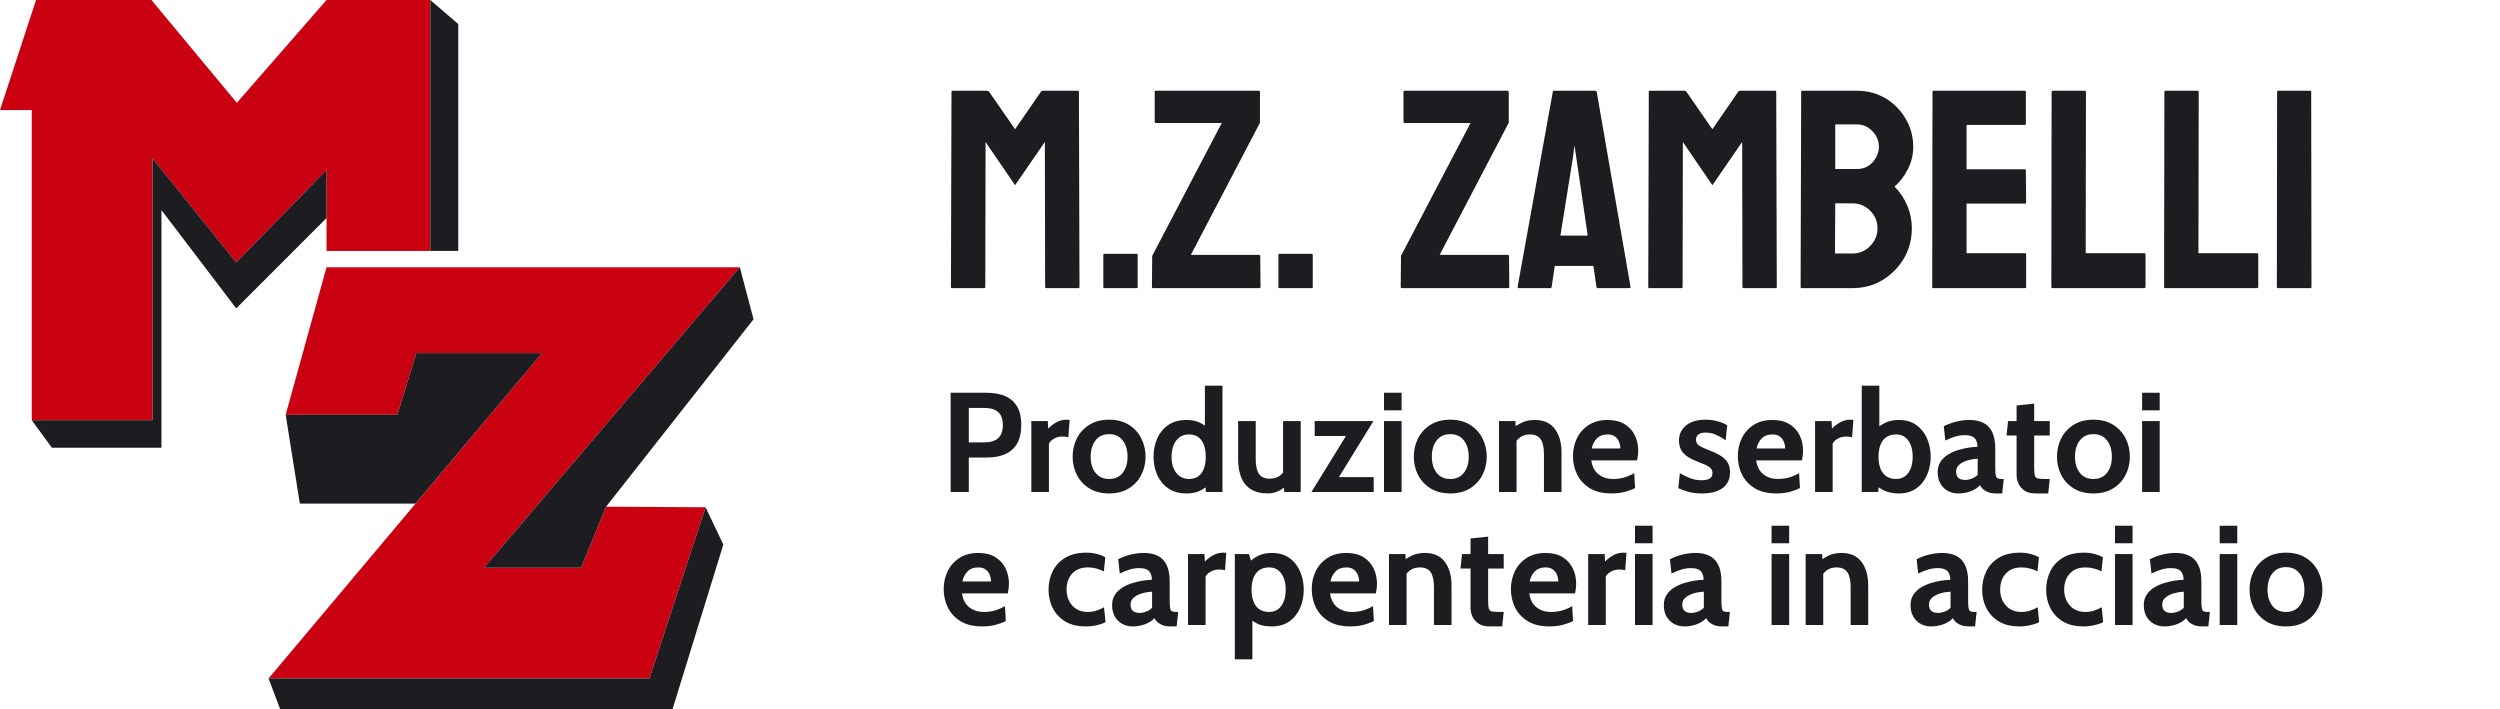 <svg xmlns="http://www.w3.org/2000/svg" width="282" height="80" viewBox="0 0 282 80" fill="none"><g clip-path="url(#clip0_210_913)"><path d="M36.833 28.303H48.539V0H36.833L26.714 11.595L17.078 0H4.065L0 12.412H3.582V47.4H17.214V17.869L26.646 29.599L36.833 19.164V28.303Z" fill="#CA0111"></path><path d="M36.833 30.145H83.451L54.599 64.04H65.549L68.368 57.153L79.59 57.221L73.257 76.526H30.296L61.143 39.831H46.959L44.821 46.786H32.223L36.833 30.145Z" fill="#CA0111"></path><path d="M3.582 47.4H17.214V17.869L26.646 29.599L36.833 19.164V24.59L26.646 34.786L18.212 23.7V50.506H5.85L3.582 47.4Z" fill="#1D1C20"></path><path d="M48.539 28.303H51.693V2.713L48.539 0V28.303Z" fill="#1D1C20"></path><path d="M32.223 46.786H44.821L46.959 39.831H61.143L46.872 56.803H33.822L32.223 46.786Z" fill="#1D1C20"></path><path d="M83.451 30.145L54.599 64.04H65.549L68.368 57.153L85 36.013L83.451 30.145Z" fill="#1D1C20"></path><path d="M30.296 76.526H73.257L79.59 57.221L81.592 61.432L75.86 80H31.603L30.296 76.526Z" fill="#1D1C20"></path></g><path d="M111.016 32.5L107.391 32.5C107.307 32.5 107.266 32.448 107.266 32.344L107.328 10.359C107.328 10.276 107.37 10.234 107.453 10.234L111.359 10.234C111.443 10.234 111.516 10.276 111.578 10.359L114.5 14.578L117.406 10.359C117.469 10.276 117.547 10.234 117.641 10.234L121.563 10.234C121.656 10.234 121.703 10.276 121.703 10.359L121.766 32.344C121.766 32.448 121.724 32.5 121.641 32.5L118.016 32.5C117.932 32.5 117.891 32.448 117.891 32.344L117.859 16.016L114.5 20.891L111.172 16.016L111.141 32.344C111.141 32.448 111.099 32.5 111.016 32.5ZM128.203 32.5L124.578 32.5C124.495 32.5 124.453 32.458 124.453 32.375L124.453 28.75C124.453 28.667 124.495 28.625 124.578 28.625L128.203 28.625C128.286 28.625 128.328 28.667 128.328 28.75L128.328 32.375C128.328 32.458 128.286 32.5 128.203 32.5ZM142.031 32.5L130.094 32.5C129.99 32.5 129.938 32.448 129.938 32.344L129.969 28.859L137.813 13.875L130.391 13.875C130.297 13.875 130.25 13.833 130.25 13.75L130.25 10.391C130.25 10.287 130.297 10.234 130.391 10.234L141.969 10.234C142.073 10.234 142.125 10.287 142.125 10.391L142.125 13.844L134.328 28.75L142.031 28.75C142.115 28.75 142.156 28.807 142.156 28.922L142.188 32.344C142.188 32.448 142.135 32.5 142.031 32.5ZM147.953 32.5L144.328 32.5C144.245 32.5 144.203 32.458 144.203 32.375L144.203 28.75C144.203 28.667 144.245 28.625 144.328 28.625L147.953 28.625C148.036 28.625 148.078 28.667 148.078 28.75L148.078 32.375C148.078 32.458 148.036 32.5 147.953 32.5ZM170.094 32.5L158.156 32.5C158.052 32.5 158 32.448 158 32.344L158.031 28.859L165.875 13.875L158.453 13.875C158.359 13.875 158.313 13.833 158.313 13.75L158.313 10.391C158.313 10.287 158.359 10.234 158.453 10.234L170.031 10.234C170.135 10.234 170.188 10.287 170.188 10.391L170.188 13.844L162.391 28.75L170.094 28.75C170.177 28.75 170.219 28.807 170.219 28.922L170.25 32.344C170.25 32.448 170.198 32.5 170.094 32.5ZM171.188 32.344L175.156 10.359C175.177 10.276 175.229 10.234 175.313 10.234L179.953 10.234C180.036 10.234 180.089 10.276 180.109 10.359L183.922 32.344C183.932 32.448 183.891 32.5 183.797 32.5L180.25 32.5C180.146 32.5 180.089 32.448 180.078 32.344L179.734 30L175.375 30L175.031 32.344C175.021 32.448 174.969 32.5 174.875 32.5L171.313 32.5C171.229 32.5 171.188 32.448 171.188 32.344ZM177.781 17.594L177.594 16.406L177.453 17.594L176.016 26.578L179.094 26.578L177.781 17.594ZM189.672 32.5L186.047 32.5C185.964 32.5 185.922 32.448 185.922 32.344L185.984 10.359C185.984 10.276 186.026 10.234 186.109 10.234L190.016 10.234C190.099 10.234 190.172 10.276 190.234 10.359L193.156 14.578L196.063 10.359C196.125 10.276 196.203 10.234 196.297 10.234L200.219 10.234C200.313 10.234 200.359 10.276 200.359 10.359L200.422 32.344C200.422 32.448 200.38 32.5 200.297 32.5L196.672 32.5C196.589 32.5 196.547 32.448 196.547 32.344L196.516 16.016L193.156 20.891L189.828 16.016L189.797 32.344C189.797 32.448 189.755 32.5 189.672 32.5ZM208.969 32.5L203.234 32.5C203.151 32.5 203.109 32.448 203.109 32.344L203.172 10.359C203.172 10.276 203.214 10.234 203.297 10.234L209.453 10.234C210.651 10.234 211.74 10.526 212.719 11.109C213.677 11.693 214.432 12.469 214.984 13.438C215.536 14.396 215.813 15.438 215.813 16.562C215.813 17.479 215.604 18.333 215.188 19.125C214.771 19.917 214.276 20.557 213.703 21.047C214.318 21.661 214.797 22.375 215.141 23.188C215.484 24 215.656 24.854 215.656 25.75C215.656 26.99 215.359 28.12 214.766 29.141C214.161 30.161 213.354 30.979 212.344 31.594C211.333 32.198 210.208 32.5 208.969 32.5ZM209.453 14.031L207.016 14.031L207.016 19.062L209.453 19.062C210.193 19.062 210.792 18.802 211.25 18.281C211.708 17.75 211.938 17.177 211.938 16.562C211.938 15.885 211.693 15.297 211.203 14.797C210.714 14.286 210.13 14.031 209.453 14.031ZM208.969 22.938L207.016 22.938L206.984 28.594L208.969 28.594C209.74 28.594 210.401 28.312 210.953 27.75C211.505 27.188 211.781 26.521 211.781 25.75C211.781 24.979 211.505 24.318 210.953 23.766C210.401 23.213 209.74 22.938 208.969 22.938ZM228.422 32.5L218.078 32.5C217.995 32.5 217.953 32.448 217.953 32.344L217.984 10.359C217.984 10.276 218.026 10.234 218.109 10.234L228.391 10.234C228.474 10.234 228.516 10.286 228.516 10.391L228.516 13.969C228.516 14.052 228.474 14.094 228.391 14.094L221.828 14.094L221.828 19.094L228.391 19.094C228.474 19.094 228.516 19.135 228.516 19.219L228.547 22.844C228.547 22.927 228.505 22.969 228.422 22.969L221.828 22.969L221.828 28.562L228.422 28.562C228.505 28.562 228.547 28.615 228.547 28.719L228.547 32.375C228.547 32.458 228.505 32.5 228.422 32.5ZM241.859 32.5L231.516 32.5C231.432 32.5 231.391 32.448 231.391 32.344L231.422 10.391C231.422 10.286 231.474 10.234 231.578 10.234L235.141 10.234C235.245 10.234 235.297 10.286 235.297 10.391L235.266 28.562L241.859 28.562C241.964 28.562 242.016 28.615 242.016 28.719L242.016 32.344C242.016 32.448 241.964 32.5 241.859 32.5ZM254.578 32.5L244.234 32.5C244.151 32.5 244.109 32.448 244.109 32.344L244.141 10.391C244.141 10.286 244.193 10.234 244.297 10.234L247.859 10.234C247.964 10.234 248.016 10.286 248.016 10.391L247.984 28.562L254.578 28.562C254.682 28.562 254.734 28.615 254.734 28.719L254.734 32.344C254.734 32.448 254.682 32.5 254.578 32.5ZM260.609 32.5L256.984 32.5C256.88 32.5 256.828 32.448 256.828 32.344L256.859 10.359C256.859 10.276 256.901 10.234 256.984 10.234L260.578 10.234C260.661 10.234 260.703 10.276 260.703 10.359L260.734 32.344C260.734 32.448 260.693 32.5 260.609 32.5Z" fill="#1D1C20"></path><path d="M107.232 55.5L107.232 44.3L111.216 44.3C112.075 44.3 112.8 44.428 113.392 44.684C113.984 44.94 114.432 45.335 114.736 45.868C115.045 46.401 115.2 47.084 115.2 47.916C115.2 48.759 115.048 49.455 114.744 50.004C114.44 50.548 113.995 50.953 113.408 51.22C112.821 51.481 112.107 51.612 111.264 51.612L109.28 51.612L109.28 55.5L107.232 55.5ZM109.28 49.9L111.024 49.9C111.723 49.9 112.245 49.743 112.592 49.428C112.944 49.113 113.12 48.62 113.12 47.948C113.12 47.276 112.941 46.785 112.584 46.476C112.232 46.167 111.696 46.012 110.976 46.012L109.28 46.012L109.28 49.9ZM116.334 55.5L116.334 47.5L118.19 47.5L118.238 48.348C118.441 48.124 118.726 47.9 119.094 47.676C119.462 47.452 119.865 47.34 120.302 47.34C120.43 47.34 120.548 47.351 120.654 47.372L120.51 49.324C120.393 49.292 120.276 49.271 120.158 49.26C120.046 49.249 119.934 49.244 119.822 49.244C119.486 49.244 119.18 49.321 118.902 49.476C118.625 49.631 118.43 49.82 118.318 50.044L118.318 55.5L116.334 55.5ZM125.107 55.66C124.238 55.66 123.496 55.471 122.883 55.092C122.27 54.713 121.8 54.209 121.475 53.58C121.155 52.951 120.995 52.263 120.995 51.516C120.995 50.764 121.155 50.071 121.475 49.436C121.8 48.801 122.27 48.295 122.883 47.916C123.496 47.532 124.238 47.34 125.107 47.34C125.976 47.34 126.718 47.532 127.331 47.916C127.944 48.295 128.411 48.801 128.731 49.436C129.056 50.071 129.219 50.764 129.219 51.516C129.219 52.263 129.056 52.951 128.731 53.58C128.411 54.209 127.944 54.713 127.331 55.092C126.718 55.471 125.976 55.66 125.107 55.66ZM125.107 54.028C125.774 54.028 126.286 53.796 126.643 53.332C127.006 52.863 127.187 52.257 127.187 51.516C127.187 50.764 127.006 50.153 126.643 49.684C126.286 49.209 125.774 48.972 125.107 48.972C124.446 48.972 123.934 49.209 123.571 49.684C123.208 50.153 123.027 50.764 123.027 51.516C123.027 52.257 123.208 52.863 123.571 53.332C123.934 53.796 124.446 54.028 125.107 54.028ZM133.832 55.66C133.021 55.66 132.339 55.471 131.784 55.092C131.235 54.713 130.819 54.209 130.536 53.58C130.259 52.951 130.12 52.263 130.12 51.516C130.12 50.769 130.259 50.081 130.536 49.452C130.819 48.823 131.235 48.319 131.784 47.94C132.339 47.561 133.021 47.372 133.832 47.372C134.419 47.372 134.915 47.471 135.32 47.668C135.725 47.86 136.083 48.108 136.392 48.412L135.912 48.828L135.912 43.5L137.896 43.5L137.896 55.5L136.024 55.5L135.928 54.14L136.504 54.556C136.131 54.897 135.744 55.167 135.344 55.364C134.944 55.561 134.44 55.66 133.832 55.66ZM134.12 54.028C134.557 54.028 134.915 53.921 135.192 53.708C135.469 53.495 135.675 53.201 135.808 52.828C135.941 52.449 136.008 52.012 136.008 51.516C136.008 51.02 135.941 50.585 135.808 50.212C135.675 49.833 135.469 49.537 135.192 49.324C134.915 49.111 134.557 49.004 134.12 49.004C133.704 49.004 133.349 49.111 133.056 49.324C132.763 49.537 132.539 49.833 132.384 50.212C132.229 50.585 132.152 51.02 132.152 51.516C132.152 52.012 132.229 52.449 132.384 52.828C132.539 53.201 132.763 53.495 133.056 53.708C133.349 53.921 133.704 54.028 134.12 54.028ZM143.053 55.66C142.221 55.66 141.557 55.495 141.061 55.164C140.565 54.833 140.207 54.38 139.989 53.804C139.77 53.223 139.661 52.556 139.661 51.804L139.661 47.5L141.645 47.5L141.645 51.804C141.645 52.545 141.767 53.097 142.013 53.46C142.263 53.817 142.669 53.996 143.229 53.996C143.677 53.996 144.047 53.889 144.341 53.676C144.639 53.463 144.887 53.164 145.085 52.78L144.733 53.788L144.733 47.5L146.717 47.5L146.717 55.5L144.861 55.5L144.765 54.108L145.197 54.668C145.005 54.913 144.701 55.14 144.285 55.348C143.874 55.556 143.463 55.66 143.053 55.66ZM147.929 55.5L152.265 48.46L152.489 49.18L148.297 49.18L148.297 47.5L154.921 47.5L150.585 54.54L150.281 53.82L154.953 53.82L154.953 55.5L147.929 55.5ZM156.116 55.5L156.116 47.5L158.1 47.5L158.1 55.5L156.116 55.5ZM156.116 46.284L156.116 44.3L158.1 44.3L158.1 46.284L156.116 46.284ZM163.591 55.66C162.722 55.66 161.981 55.471 161.367 55.092C160.754 54.713 160.285 54.209 159.959 53.58C159.639 52.951 159.479 52.263 159.479 51.516C159.479 50.764 159.639 50.071 159.959 49.436C160.285 48.801 160.754 48.295 161.367 47.916C161.981 47.532 162.722 47.34 163.591 47.34C164.461 47.34 165.202 47.532 165.815 47.916C166.429 48.295 166.895 48.801 167.215 49.436C167.541 50.071 167.703 50.764 167.703 51.516C167.703 52.263 167.541 52.951 167.215 53.58C166.895 54.209 166.429 54.713 165.815 55.092C165.202 55.471 164.461 55.66 163.591 55.66ZM163.591 54.028C164.258 54.028 164.77 53.796 165.127 53.332C165.49 52.863 165.671 52.257 165.671 51.516C165.671 50.764 165.49 50.153 165.127 49.684C164.77 49.209 164.258 48.972 163.591 48.972C162.93 48.972 162.418 49.209 162.055 49.684C161.693 50.153 161.511 50.764 161.511 51.516C161.511 52.257 161.693 52.863 162.055 53.332C162.418 53.796 162.93 54.028 163.591 54.028ZM169.084 55.5L169.084 47.5L170.94 47.5L171.02 48.988L170.556 48.38C170.86 48.124 171.223 47.892 171.644 47.684C172.066 47.476 172.556 47.372 173.116 47.372C174.14 47.372 174.9 47.713 175.396 48.396C175.892 49.073 176.14 49.953 176.14 51.036L176.14 55.5L174.156 55.5L174.156 51.196C174.156 50.449 174.031 49.897 173.78 49.54C173.535 49.183 173.132 49.004 172.572 49.004C172.119 49.004 171.748 49.116 171.46 49.34C171.172 49.559 170.919 49.852 170.7 50.22L171.068 49.244L171.068 55.5L169.084 55.5ZM181.768 55.66C180.803 55.66 179.998 55.468 179.352 55.084C178.712 54.695 178.232 54.183 177.912 53.548C177.592 52.908 177.432 52.209 177.432 51.452C177.432 50.721 177.582 50.047 177.88 49.428C178.184 48.809 178.627 48.313 179.208 47.94C179.79 47.561 180.499 47.372 181.336 47.372C182.104 47.372 182.744 47.529 183.256 47.844C183.768 48.159 184.152 48.58 184.408 49.108C184.664 49.631 184.792 50.209 184.792 50.844C184.792 51.02 184.782 51.199 184.76 51.38C184.739 51.556 184.707 51.74 184.664 51.932L179.496 51.932C179.571 52.428 179.726 52.831 179.96 53.14C180.2 53.444 180.491 53.668 180.832 53.812C181.179 53.956 181.55 54.028 181.944 54.028C182.408 54.028 182.84 53.969 183.24 53.852C183.64 53.729 184.008 53.569 184.344 53.372L184.44 55.052C184.136 55.212 183.758 55.353 183.304 55.476C182.851 55.599 182.339 55.66 181.768 55.66ZM179.544 50.588L182.776 50.588C182.776 50.348 182.731 50.108 182.64 49.868C182.55 49.623 182.398 49.417 182.184 49.252C181.976 49.087 181.694 49.004 181.336 49.004C180.824 49.004 180.422 49.153 180.128 49.452C179.835 49.751 179.64 50.129 179.544 50.588ZM192.013 55.66C191.485 55.66 191.007 55.609 190.581 55.508C190.159 55.407 189.735 55.26 189.309 55.068L189.485 53.372C189.895 53.612 190.298 53.807 190.693 53.956C191.093 54.1 191.511 54.172 191.949 54.172C192.343 54.172 192.645 54.108 192.853 53.98C193.061 53.852 193.165 53.649 193.165 53.372C193.165 53.164 193.109 52.993 192.997 52.86C192.89 52.727 192.727 52.607 192.509 52.5C192.29 52.393 192.018 52.279 191.693 52.156C191.202 51.975 190.783 51.777 190.437 51.564C190.095 51.351 189.834 51.095 189.653 50.796C189.477 50.492 189.389 50.119 189.389 49.676C189.389 49.217 189.509 48.812 189.749 48.46C189.989 48.108 190.33 47.833 190.773 47.636C191.215 47.439 191.741 47.34 192.349 47.34C192.855 47.34 193.309 47.396 193.709 47.508C194.114 47.62 194.487 47.772 194.829 47.964L194.653 49.66C194.295 49.409 193.935 49.204 193.573 49.044C193.21 48.879 192.813 48.796 192.381 48.796C192.039 48.796 191.775 48.865 191.589 49.004C191.402 49.143 191.309 49.34 191.309 49.596C191.309 49.905 191.439 50.137 191.701 50.292C191.962 50.447 192.381 50.636 192.957 50.86C193.33 51.004 193.653 51.153 193.925 51.308C194.202 51.463 194.431 51.633 194.613 51.82C194.794 52.007 194.927 52.22 195.013 52.46C195.103 52.695 195.149 52.967 195.149 53.276C195.149 53.783 195.026 54.215 194.781 54.572C194.541 54.924 194.186 55.193 193.717 55.38C193.253 55.567 192.685 55.66 192.013 55.66ZM200.362 55.66C199.397 55.66 198.591 55.468 197.946 55.084C197.306 54.695 196.826 54.183 196.506 53.548C196.186 52.908 196.026 52.209 196.026 51.452C196.026 50.721 196.175 50.047 196.474 49.428C196.778 48.809 197.221 48.313 197.802 47.94C198.383 47.561 199.093 47.372 199.93 47.372C200.698 47.372 201.338 47.529 201.85 47.844C202.362 48.159 202.746 48.58 203.002 49.108C203.258 49.631 203.386 50.209 203.386 50.844C203.386 51.02 203.375 51.199 203.354 51.38C203.333 51.556 203.301 51.74 203.258 51.932L198.09 51.932C198.165 52.428 198.319 52.831 198.554 53.14C198.794 53.444 199.085 53.668 199.426 53.812C199.773 53.956 200.143 54.028 200.538 54.028C201.002 54.028 201.434 53.969 201.834 53.852C202.234 53.729 202.602 53.569 202.938 53.372L203.034 55.052C202.73 55.212 202.351 55.353 201.898 55.476C201.445 55.599 200.933 55.66 200.362 55.66ZM198.138 50.588L201.37 50.588C201.37 50.348 201.325 50.108 201.234 49.868C201.143 49.623 200.991 49.417 200.778 49.252C200.57 49.087 200.287 49.004 199.93 49.004C199.418 49.004 199.015 49.153 198.722 49.452C198.429 49.751 198.234 50.129 198.138 50.588ZM204.741 55.5L204.741 47.5L206.597 47.5L206.645 48.348C206.847 48.124 207.133 47.9 207.501 47.676C207.869 47.452 208.271 47.34 208.709 47.34C208.837 47.34 208.954 47.351 209.061 47.372L208.917 49.324C208.799 49.292 208.682 49.271 208.565 49.26C208.453 49.249 208.341 49.244 208.229 49.244C207.893 49.244 207.586 49.321 207.309 49.476C207.031 49.631 206.837 49.82 206.725 50.044L206.725 55.5L204.741 55.5ZM214.182 55.66C213.574 55.66 213.048 55.561 212.606 55.364C212.163 55.167 211.75 54.897 211.366 54.556L211.958 54.14L211.862 55.5L210.006 55.5L210.006 43.5L211.99 43.5L211.99 48.828L211.51 48.524C211.862 48.161 212.254 47.879 212.686 47.676C213.123 47.473 213.622 47.372 214.182 47.372C214.966 47.372 215.624 47.561 216.158 47.94C216.691 48.319 217.094 48.823 217.366 49.452C217.643 50.081 217.782 50.769 217.782 51.516C217.782 52.263 217.643 52.951 217.366 53.58C217.094 54.209 216.691 54.713 216.158 55.092C215.624 55.471 214.966 55.66 214.182 55.66ZM213.894 54.028C214.288 54.028 214.624 53.921 214.902 53.708C215.179 53.495 215.39 53.201 215.534 52.828C215.678 52.449 215.75 52.012 215.75 51.516C215.75 51.02 215.678 50.585 215.534 50.212C215.39 49.833 215.179 49.537 214.902 49.324C214.624 49.111 214.288 49.004 213.894 49.004C213.43 49.004 213.051 49.111 212.758 49.324C212.464 49.537 212.246 49.833 212.102 50.212C211.963 50.585 211.894 51.02 211.894 51.516C211.894 52.012 211.963 52.449 212.102 52.828C212.246 53.201 212.464 53.495 212.758 53.708C213.051 53.921 213.43 54.028 213.894 54.028ZM220.89 55.66C220.464 55.66 220.074 55.567 219.722 55.38C219.37 55.188 219.09 54.913 218.882 54.556C218.674 54.199 218.57 53.767 218.57 53.26C218.57 52.807 218.674 52.42 218.882 52.1C219.096 51.775 219.373 51.505 219.714 51.292C220.061 51.073 220.434 50.903 220.834 50.78C221.24 50.652 221.637 50.559 222.026 50.5C222.421 50.441 222.768 50.407 223.066 50.396C223.045 49.937 222.928 49.604 222.714 49.396C222.501 49.188 222.138 49.084 221.626 49.084C221.269 49.084 220.92 49.135 220.578 49.236C220.242 49.332 219.861 49.484 219.434 49.692L219.258 48.076C219.738 47.841 220.218 47.665 220.698 47.548C221.184 47.431 221.674 47.372 222.17 47.372C222.768 47.372 223.282 47.479 223.714 47.692C224.146 47.905 224.48 48.249 224.714 48.724C224.949 49.193 225.066 49.815 225.066 50.588L225.066 52.748C225.066 53.148 225.085 53.439 225.122 53.62C225.16 53.796 225.229 53.908 225.33 53.956C225.432 54.004 225.578 54.028 225.77 54.028L226.026 54.028L225.85 55.66L225.13 55.66C224.832 55.66 224.565 55.62 224.33 55.54C224.101 55.465 223.904 55.359 223.738 55.22C223.573 55.081 223.44 54.919 223.338 54.732C223.077 55.025 222.722 55.255 222.274 55.42C221.832 55.58 221.37 55.66 220.89 55.66ZM221.722 54.14C221.898 54.14 222.117 54.095 222.378 54.004C222.64 53.908 222.874 53.761 223.082 53.564L223.082 51.74C222.709 51.756 222.336 51.817 221.962 51.924C221.589 52.031 221.277 52.188 221.026 52.396C220.776 52.604 220.65 52.865 220.65 53.18C220.65 53.505 220.736 53.748 220.906 53.908C221.077 54.063 221.349 54.14 221.722 54.14ZM229.614 55.66C229.113 55.66 228.705 55.559 228.39 55.356C228.075 55.148 227.843 54.884 227.694 54.564C227.545 54.244 227.47 53.911 227.47 53.564L227.47 49.132L226.334 49.132L226.51 47.5L227.47 47.5L227.47 45.74L229.454 45.532L229.454 47.5L231.214 47.5L231.214 49.132L229.454 49.132L229.454 52.748C229.454 53.153 229.478 53.447 229.526 53.628C229.574 53.804 229.683 53.916 229.854 53.964C230.025 54.007 230.297 54.028 230.67 54.028L231.214 54.028L231.038 55.66L229.614 55.66ZM236.138 55.66C235.269 55.66 234.527 55.471 233.914 55.092C233.301 54.713 232.831 54.209 232.506 53.58C232.186 52.951 232.026 52.263 232.026 51.516C232.026 50.764 232.186 50.071 232.506 49.436C232.831 48.801 233.301 48.295 233.914 47.916C234.527 47.532 235.269 47.34 236.138 47.34C237.007 47.34 237.749 47.532 238.362 47.916C238.975 48.295 239.442 48.801 239.762 49.436C240.087 50.071 240.25 50.764 240.25 51.516C240.25 52.263 240.087 52.951 239.762 53.58C239.442 54.209 238.975 54.713 238.362 55.092C237.749 55.471 237.007 55.66 236.138 55.66ZM236.138 54.028C236.805 54.028 237.317 53.796 237.674 53.332C238.037 52.863 238.218 52.257 238.218 51.516C238.218 50.764 238.037 50.153 237.674 49.684C237.317 49.209 236.805 48.972 236.138 48.972C235.477 48.972 234.965 49.209 234.602 49.684C234.239 50.153 234.058 50.764 234.058 51.516C234.058 52.257 234.239 52.863 234.602 53.332C234.965 53.796 235.477 54.028 236.138 54.028ZM241.631 55.5L241.631 47.5L243.615 47.5L243.615 55.5L241.631 55.5ZM241.631 46.284L241.631 44.3L243.615 44.3L243.615 46.284L241.631 46.284ZM110.784 70.66C109.819 70.66 109.013 70.468 108.368 70.084C107.728 69.695 107.248 69.183 106.928 68.548C106.608 67.908 106.448 67.209 106.448 66.452C106.448 65.721 106.597 65.047 106.896 64.428C107.2 63.809 107.643 63.313 108.224 62.94C108.805 62.561 109.515 62.372 110.352 62.372C111.12 62.372 111.76 62.529 112.272 62.844C112.784 63.159 113.168 63.58 113.424 64.108C113.68 64.631 113.808 65.209 113.808 65.844C113.808 66.02 113.797 66.199 113.776 66.38C113.755 66.556 113.723 66.74 113.68 66.932L108.512 66.932C108.587 67.428 108.741 67.831 108.976 68.14C109.216 68.444 109.507 68.668 109.848 68.812C110.195 68.956 110.565 69.028 110.96 69.028C111.424 69.028 111.856 68.969 112.256 68.852C112.656 68.729 113.024 68.569 113.36 68.372L113.456 70.052C113.152 70.212 112.773 70.353 112.32 70.476C111.867 70.599 111.355 70.66 110.784 70.66ZM108.56 65.588L111.792 65.588C111.792 65.348 111.747 65.108 111.656 64.868C111.565 64.623 111.413 64.417 111.2 64.252C110.992 64.087 110.709 64.004 110.352 64.004C109.84 64.004 109.437 64.153 109.144 64.452C108.851 64.751 108.656 65.129 108.56 65.588ZM122.468 70.66C121.551 70.66 120.78 70.473 120.156 70.1C119.537 69.721 119.068 69.22 118.748 68.596C118.433 67.967 118.276 67.273 118.276 66.516C118.276 65.753 118.433 65.057 118.748 64.428C119.063 63.793 119.535 63.287 120.164 62.908C120.793 62.529 121.583 62.34 122.532 62.34C122.98 62.34 123.385 62.391 123.748 62.492C124.111 62.588 124.42 62.708 124.676 62.852L124.516 64.452C124.271 64.324 123.993 64.217 123.684 64.132C123.38 64.047 123.06 64.004 122.724 64.004C121.956 64.004 121.361 64.236 120.94 64.7C120.519 65.164 120.308 65.769 120.308 66.516C120.308 67.225 120.524 67.823 120.956 68.308C121.388 68.788 121.972 69.028 122.708 69.028C123.023 69.028 123.332 68.983 123.636 68.892C123.945 68.796 124.244 68.665 124.532 68.5L124.708 70.18C124.431 70.324 124.095 70.439 123.7 70.524C123.311 70.615 122.9 70.66 122.468 70.66ZM127.765 70.66C127.339 70.66 126.949 70.567 126.597 70.38C126.245 70.188 125.965 69.913 125.757 69.556C125.549 69.199 125.445 68.767 125.445 68.26C125.445 67.807 125.549 67.42 125.757 67.1C125.971 66.775 126.248 66.505 126.589 66.292C126.936 66.073 127.309 65.903 127.709 65.78C128.115 65.652 128.512 65.559 128.901 65.5C129.296 65.441 129.643 65.407 129.941 65.396C129.92 64.937 129.803 64.604 129.589 64.396C129.376 64.188 129.013 64.084 128.501 64.084C128.144 64.084 127.795 64.135 127.453 64.236C127.117 64.332 126.736 64.484 126.309 64.692L126.133 63.076C126.613 62.841 127.093 62.665 127.573 62.548C128.059 62.431 128.549 62.372 129.045 62.372C129.643 62.372 130.157 62.479 130.589 62.692C131.021 62.905 131.355 63.249 131.589 63.724C131.824 64.193 131.941 64.815 131.941 65.588L131.941 67.748C131.941 68.148 131.96 68.439 131.997 68.62C132.035 68.796 132.104 68.908 132.205 68.956C132.307 69.004 132.453 69.028 132.645 69.028L132.901 69.028L132.725 70.66L132.005 70.66C131.707 70.66 131.44 70.62 131.205 70.54C130.976 70.465 130.779 70.359 130.613 70.22C130.448 70.081 130.315 69.919 130.213 69.732C129.952 70.025 129.597 70.255 129.149 70.42C128.707 70.58 128.245 70.66 127.765 70.66ZM128.597 69.14C128.773 69.14 128.992 69.095 129.253 69.004C129.515 68.908 129.749 68.761 129.957 68.564L129.957 66.74C129.584 66.756 129.211 66.817 128.837 66.924C128.464 67.031 128.152 67.188 127.901 67.396C127.651 67.604 127.525 67.865 127.525 68.18C127.525 68.505 127.611 68.748 127.781 68.908C127.952 69.063 128.224 69.14 128.597 69.14ZM134.006 70.5L134.006 62.5L135.862 62.5L135.91 63.348C136.113 63.124 136.398 62.9 136.766 62.676C137.134 62.452 137.537 62.34 137.974 62.34C138.102 62.34 138.219 62.351 138.326 62.372L138.182 64.324C138.065 64.292 137.947 64.271 137.83 64.26C137.718 64.249 137.606 64.244 137.494 64.244C137.158 64.244 136.851 64.321 136.574 64.476C136.297 64.631 136.102 64.82 135.99 65.044L135.99 70.5L134.006 70.5ZM139.287 74.372L139.287 62.5L140.887 62.5L141.271 63.828L140.679 63.62C141.047 63.241 141.447 62.94 141.879 62.716C142.311 62.487 142.839 62.372 143.463 62.372C144.247 62.372 144.906 62.561 145.439 62.94C145.973 63.319 146.375 63.823 146.647 64.452C146.925 65.081 147.063 65.769 147.063 66.516C147.063 67.263 146.925 67.951 146.647 68.58C146.375 69.209 145.973 69.713 145.439 70.092C144.906 70.471 144.247 70.66 143.463 70.66C142.839 70.66 142.333 70.575 141.943 70.404C141.554 70.233 141.159 69.961 140.759 69.588L141.271 69.188L141.271 74.372L139.287 74.372ZM143.159 69.028C143.751 69.028 144.21 68.796 144.535 68.332C144.866 67.863 145.031 67.257 145.031 66.516C145.031 65.769 144.866 65.164 144.535 64.7C144.21 64.236 143.751 64.004 143.159 64.004C142.701 64.004 142.325 64.111 142.031 64.324C141.738 64.537 141.522 64.833 141.383 65.212C141.245 65.585 141.175 66.02 141.175 66.516C141.175 67.012 141.245 67.449 141.383 67.828C141.522 68.201 141.738 68.495 142.031 68.708C142.325 68.921 142.701 69.028 143.159 69.028ZM152.3 70.66C151.334 70.66 150.529 70.468 149.884 70.084C149.244 69.695 148.764 69.183 148.444 68.548C148.124 67.908 147.964 67.209 147.964 66.452C147.964 65.721 148.113 65.047 148.412 64.428C148.716 63.809 149.158 63.313 149.74 62.94C150.321 62.561 151.03 62.372 151.868 62.372C152.636 62.372 153.276 62.529 153.788 62.844C154.3 63.159 154.684 63.58 154.94 64.108C155.196 64.631 155.324 65.209 155.324 65.844C155.324 66.02 155.313 66.199 155.292 66.38C155.27 66.556 155.238 66.74 155.196 66.932L150.028 66.932C150.102 67.428 150.257 67.831 150.492 68.14C150.732 68.444 151.022 68.668 151.364 68.812C151.71 68.956 152.081 69.028 152.476 69.028C152.94 69.028 153.372 68.969 153.772 68.852C154.172 68.729 154.54 68.569 154.876 68.372L154.972 70.052C154.668 70.212 154.289 70.353 153.836 70.476C153.382 70.599 152.87 70.66 152.3 70.66ZM150.076 65.588L153.308 65.588C153.308 65.348 153.262 65.108 153.172 64.868C153.081 64.623 152.929 64.417 152.716 64.252C152.508 64.087 152.225 64.004 151.868 64.004C151.356 64.004 150.953 64.153 150.66 64.452C150.366 64.751 150.172 65.129 150.076 65.588ZM156.678 70.5L156.678 62.5L158.534 62.5L158.614 63.988L158.15 63.38C158.454 63.124 158.817 62.892 159.238 62.684C159.659 62.476 160.15 62.372 160.71 62.372C161.734 62.372 162.494 62.713 162.99 63.396C163.486 64.073 163.734 64.953 163.734 66.036L163.734 70.5L161.75 70.5L161.75 66.196C161.75 65.449 161.625 64.897 161.374 64.54C161.129 64.183 160.726 64.004 160.166 64.004C159.713 64.004 159.342 64.116 159.054 64.34C158.766 64.559 158.513 64.852 158.294 65.22L158.662 64.244L158.662 70.5L156.678 70.5ZM168.02 70.66C167.519 70.66 167.111 70.559 166.796 70.356C166.482 70.148 166.25 69.884 166.1 69.564C165.951 69.244 165.876 68.911 165.876 68.564L165.876 64.132L164.74 64.132L164.916 62.5L165.876 62.5L165.876 60.74L167.86 60.532L167.86 62.5L169.62 62.5L169.62 64.132L167.86 64.132L167.86 67.748C167.86 68.153 167.884 68.447 167.932 68.628C167.98 68.804 168.09 68.916 168.26 68.964C168.431 69.007 168.703 69.028 169.076 69.028L169.62 69.028L169.444 70.66L168.02 70.66ZM174.768 70.66C173.803 70.66 172.998 70.468 172.352 70.084C171.712 69.695 171.232 69.183 170.912 68.548C170.592 67.908 170.432 67.209 170.432 66.452C170.432 65.721 170.582 65.047 170.88 64.428C171.184 63.809 171.627 63.313 172.208 62.94C172.79 62.561 173.499 62.372 174.336 62.372C175.104 62.372 175.744 62.529 176.256 62.844C176.768 63.159 177.152 63.58 177.408 64.108C177.664 64.631 177.792 65.209 177.792 65.844C177.792 66.02 177.782 66.199 177.76 66.38C177.739 66.556 177.707 66.74 177.664 66.932L172.496 66.932C172.571 67.428 172.726 67.831 172.96 68.14C173.2 68.444 173.491 68.668 173.832 68.812C174.179 68.956 174.55 69.028 174.944 69.028C175.408 69.028 175.84 68.969 176.24 68.852C176.64 68.729 177.008 68.569 177.344 68.372L177.44 70.052C177.136 70.212 176.758 70.353 176.304 70.476C175.851 70.599 175.339 70.66 174.768 70.66ZM172.544 65.588L175.776 65.588C175.776 65.348 175.731 65.108 175.64 64.868C175.55 64.623 175.398 64.417 175.184 64.252C174.976 64.087 174.694 64.004 174.336 64.004C173.824 64.004 173.422 64.153 173.128 64.452C172.835 64.751 172.64 65.129 172.544 65.588ZM179.147 70.5L179.147 62.5L181.003 62.5L181.051 63.348C181.253 63.124 181.539 62.9 181.907 62.676C182.275 62.452 182.677 62.34 183.115 62.34C183.243 62.34 183.36 62.351 183.467 62.372L183.323 64.324C183.205 64.292 183.088 64.271 182.971 64.26C182.859 64.249 182.747 64.244 182.635 64.244C182.299 64.244 181.992 64.321 181.715 64.476C181.437 64.631 181.243 64.82 181.131 65.044L181.131 70.5L179.147 70.5ZM184.428 70.5L184.428 62.5L186.412 62.5L186.412 70.5L184.428 70.5ZM184.428 61.284L184.428 59.3L186.412 59.3L186.412 61.284L184.428 61.284ZM190 70.66C189.573 70.66 189.184 70.567 188.832 70.38C188.48 70.188 188.2 69.913 187.992 69.556C187.784 69.199 187.68 68.767 187.68 68.26C187.68 67.807 187.784 67.42 187.992 67.1C188.205 66.775 188.482 66.505 188.824 66.292C189.17 66.073 189.544 65.903 189.944 65.78C190.349 65.652 190.746 65.559 191.136 65.5C191.53 65.441 191.877 65.407 192.176 65.396C192.154 64.937 192.037 64.604 191.824 64.396C191.61 64.188 191.248 64.084 190.736 64.084C190.378 64.084 190.029 64.135 189.688 64.236C189.352 64.332 188.97 64.484 188.544 64.692L188.368 63.076C188.848 62.841 189.328 62.665 189.808 62.548C190.293 62.431 190.784 62.372 191.28 62.372C191.877 62.372 192.392 62.479 192.824 62.692C193.256 62.905 193.589 63.249 193.824 63.724C194.058 64.193 194.176 64.815 194.176 65.588L194.176 67.748C194.176 68.148 194.194 68.439 194.232 68.62C194.269 68.796 194.338 68.908 194.44 68.956C194.541 69.004 194.688 69.028 194.88 69.028L195.136 69.028L194.96 70.66L194.24 70.66C193.941 70.66 193.674 70.62 193.44 70.54C193.21 70.465 193.013 70.359 192.848 70.22C192.682 70.081 192.549 69.919 192.448 69.732C192.186 70.025 191.832 70.255 191.384 70.42C190.941 70.58 190.48 70.66 190 70.66ZM190.832 69.14C191.008 69.14 191.226 69.095 191.488 69.004C191.749 68.908 191.984 68.761 192.192 68.564L192.192 66.74C191.818 66.756 191.445 66.817 191.072 66.924C190.698 67.031 190.386 67.188 190.136 67.396C189.885 67.604 189.76 67.865 189.76 68.18C189.76 68.505 189.845 68.748 190.016 68.908C190.186 69.063 190.458 69.14 190.832 69.14ZM199.834 70.5L199.834 62.5L201.818 62.5L201.818 70.5L199.834 70.5ZM199.834 61.284L199.834 59.3L201.818 59.3L201.818 61.284L199.834 61.284ZM203.678 70.5L203.678 62.5L205.534 62.5L205.614 63.988L205.15 63.38C205.454 63.124 205.817 62.892 206.238 62.684C206.659 62.476 207.15 62.372 207.71 62.372C208.734 62.372 209.494 62.713 209.99 63.396C210.486 64.073 210.734 64.953 210.734 66.036L210.734 70.5L208.75 70.5L208.75 66.196C208.75 65.449 208.625 64.897 208.374 64.54C208.129 64.183 207.726 64.004 207.166 64.004C206.713 64.004 206.342 64.116 206.054 64.34C205.766 64.559 205.513 64.852 205.294 65.22L205.662 64.244L205.662 70.5L203.678 70.5ZM217.828 70.66C217.401 70.66 217.012 70.567 216.66 70.38C216.308 70.188 216.028 69.913 215.82 69.556C215.612 69.199 215.508 68.767 215.508 68.26C215.508 67.807 215.612 67.42 215.82 67.1C216.033 66.775 216.311 66.505 216.652 66.292C216.999 66.073 217.372 65.903 217.772 65.78C218.177 65.652 218.575 65.559 218.964 65.5C219.359 65.441 219.705 65.407 220.004 65.396C219.983 64.937 219.865 64.604 219.652 64.396C219.439 64.188 219.076 64.084 218.564 64.084C218.207 64.084 217.857 64.135 217.516 64.236C217.18 64.332 216.799 64.484 216.372 64.692L216.196 63.076C216.676 62.841 217.156 62.665 217.636 62.548C218.121 62.431 218.612 62.372 219.108 62.372C219.705 62.372 220.22 62.479 220.652 62.692C221.084 62.905 221.417 63.249 221.652 63.724C221.887 64.193 222.004 64.815 222.004 65.588L222.004 67.748C222.004 68.148 222.023 68.439 222.06 68.62C222.097 68.796 222.167 68.908 222.268 68.956C222.369 69.004 222.516 69.028 222.708 69.028L222.964 69.028L222.788 70.66L222.068 70.66C221.769 70.66 221.503 70.62 221.268 70.54C221.039 70.465 220.841 70.359 220.676 70.22C220.511 70.081 220.377 69.919 220.276 69.732C220.015 70.025 219.66 70.255 219.212 70.42C218.769 70.58 218.308 70.66 217.828 70.66ZM218.66 69.14C218.836 69.14 219.055 69.095 219.316 69.004C219.577 68.908 219.812 68.761 220.02 68.564L220.02 66.74C219.647 66.756 219.273 66.817 218.9 66.924C218.527 67.031 218.215 67.188 217.964 67.396C217.713 67.604 217.588 67.865 217.588 68.18C217.588 68.505 217.673 68.748 217.844 68.908C218.015 69.063 218.287 69.14 218.66 69.14ZM227.781 70.66C226.863 70.66 226.093 70.473 225.469 70.1C224.85 69.721 224.381 69.22 224.061 68.596C223.746 67.967 223.589 67.273 223.589 66.516C223.589 65.753 223.746 65.057 224.061 64.428C224.375 63.793 224.847 63.287 225.477 62.908C226.106 62.529 226.895 62.34 227.845 62.34C228.293 62.34 228.698 62.391 229.061 62.492C229.423 62.588 229.733 62.708 229.989 62.852L229.829 64.452C229.583 64.324 229.306 64.217 228.997 64.132C228.693 64.047 228.373 64.004 228.037 64.004C227.269 64.004 226.674 64.236 226.253 64.7C225.831 65.164 225.621 65.769 225.621 66.516C225.621 67.225 225.837 67.823 226.269 68.308C226.701 68.788 227.285 69.028 228.021 69.028C228.335 69.028 228.645 68.983 228.949 68.892C229.258 68.796 229.557 68.665 229.845 68.5L230.021 70.18C229.743 70.324 229.407 70.439 229.013 70.524C228.623 70.615 228.213 70.66 227.781 70.66ZM234.999 70.66C234.082 70.66 233.311 70.473 232.687 70.1C232.069 69.721 231.599 69.22 231.279 68.596C230.965 67.967 230.807 67.273 230.807 66.516C230.807 65.753 230.965 65.057 231.279 64.428C231.594 63.793 232.066 63.287 232.695 62.908C233.325 62.529 234.114 62.34 235.063 62.34C235.511 62.34 235.917 62.391 236.279 62.492C236.642 62.588 236.951 62.708 237.207 62.852L237.047 64.452C236.802 64.324 236.525 64.217 236.215 64.132C235.911 64.047 235.591 64.004 235.255 64.004C234.487 64.004 233.893 64.236 233.471 64.7C233.05 65.164 232.839 65.769 232.839 66.516C232.839 67.225 233.055 67.823 233.487 68.308C233.919 68.788 234.503 69.028 235.239 69.028C235.554 69.028 235.863 68.983 236.167 68.892C236.477 68.796 236.775 68.665 237.063 68.5L237.239 70.18C236.962 70.324 236.626 70.439 236.231 70.524C235.842 70.615 235.431 70.66 234.999 70.66ZM238.569 70.5L238.569 62.5L240.553 62.5L240.553 70.5L238.569 70.5ZM238.569 61.284L238.569 59.3L240.553 59.3L240.553 61.284L238.569 61.284ZM244.14 70.66C243.714 70.66 243.324 70.567 242.972 70.38C242.62 70.188 242.34 69.913 242.132 69.556C241.924 69.199 241.82 68.767 241.82 68.26C241.82 67.807 241.924 67.42 242.132 67.1C242.346 66.775 242.623 66.505 242.964 66.292C243.311 66.073 243.684 65.903 244.084 65.78C244.49 65.652 244.887 65.559 245.276 65.5C245.671 65.441 246.018 65.407 246.316 65.396C246.295 64.937 246.178 64.604 245.964 64.396C245.751 64.188 245.388 64.084 244.876 64.084C244.519 64.084 244.17 64.135 243.828 64.236C243.492 64.332 243.111 64.484 242.684 64.692L242.508 63.076C242.988 62.841 243.468 62.665 243.948 62.548C244.434 62.431 244.924 62.372 245.42 62.372C246.018 62.372 246.532 62.479 246.964 62.692C247.396 62.905 247.73 63.249 247.964 63.724C248.199 64.193 248.316 64.815 248.316 65.588L248.316 67.748C248.316 68.148 248.335 68.439 248.372 68.62C248.41 68.796 248.479 68.908 248.58 68.956C248.682 69.004 248.828 69.028 249.02 69.028L249.276 69.028L249.1 70.66L248.38 70.66C248.082 70.66 247.815 70.62 247.58 70.54C247.351 70.465 247.154 70.359 246.988 70.22C246.823 70.081 246.69 69.919 246.588 69.732C246.327 70.025 245.972 70.255 245.524 70.42C245.082 70.58 244.62 70.66 244.14 70.66ZM244.972 69.14C245.148 69.14 245.367 69.095 245.628 69.004C245.89 68.908 246.124 68.761 246.332 68.564L246.332 66.74C245.959 66.756 245.586 66.817 245.212 66.924C244.839 67.031 244.527 67.188 244.276 67.396C244.026 67.604 243.9 67.865 243.9 68.18C243.9 68.505 243.986 68.748 244.156 68.908C244.327 69.063 244.599 69.14 244.972 69.14ZM250.381 70.5L250.381 62.5L252.365 62.5L252.365 70.5L250.381 70.5ZM250.381 61.284L250.381 59.3L252.365 59.3L252.365 61.284L250.381 61.284ZM257.857 70.66C256.988 70.66 256.246 70.471 255.633 70.092C255.02 69.713 254.55 69.209 254.225 68.58C253.905 67.951 253.745 67.263 253.745 66.516C253.745 65.764 253.905 65.071 254.225 64.436C254.55 63.801 255.02 63.295 255.633 62.916C256.246 62.532 256.988 62.34 257.857 62.34C258.726 62.34 259.468 62.532 260.081 62.916C260.694 63.295 261.161 63.801 261.481 64.436C261.806 65.071 261.969 65.764 261.969 66.516C261.969 67.263 261.806 67.951 261.481 68.58C261.161 69.209 260.694 69.713 260.081 70.092C259.468 70.471 258.726 70.66 257.857 70.66ZM257.857 69.028C258.524 69.028 259.036 68.796 259.393 68.332C259.756 67.863 259.937 67.257 259.937 66.516C259.937 65.764 259.756 65.153 259.393 64.684C259.036 64.209 258.524 63.972 257.857 63.972C257.196 63.972 256.684 64.209 256.321 64.684C255.958 65.153 255.777 65.764 255.777 66.516C255.777 67.257 255.958 67.863 256.321 68.332C256.684 68.796 257.196 69.028 257.857 69.028Z" fill="#1D1C20"></path><defs><clipPath id="clip0_210_913"><rect width="85" height="80" fill="white"></rect></clipPath></defs></svg>